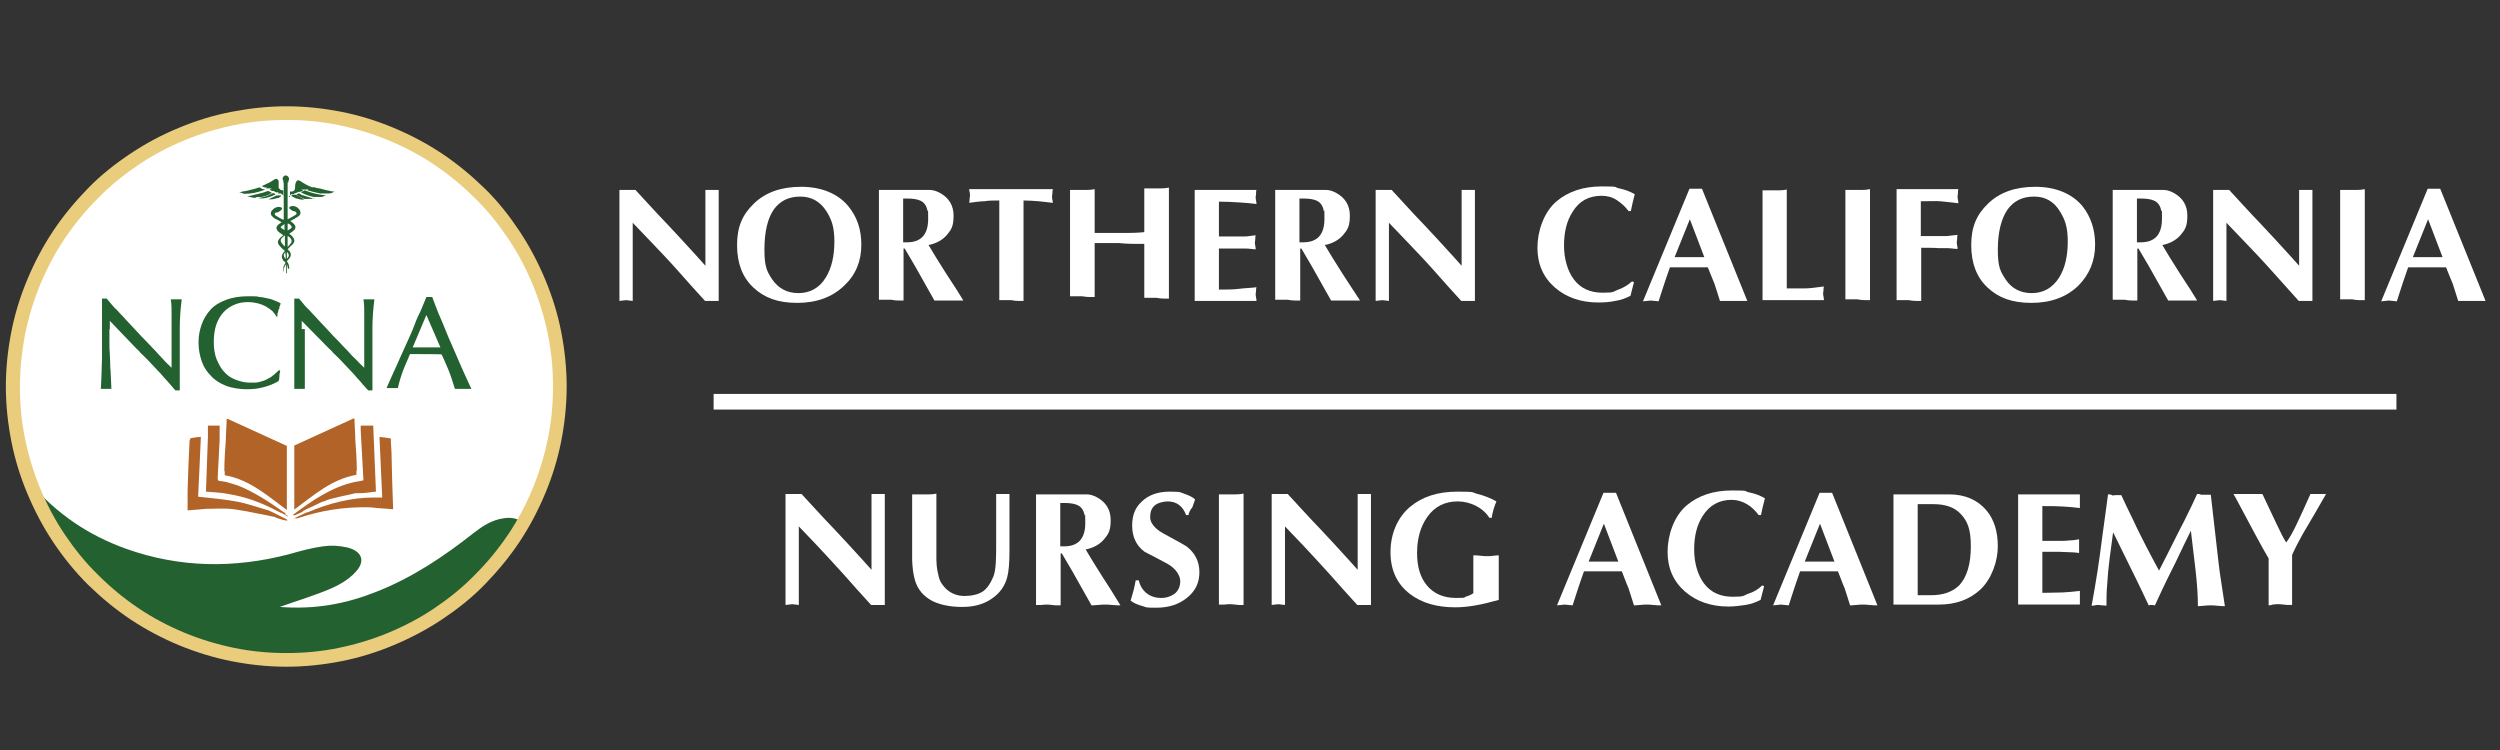 <?xml version="1.0" encoding="UTF-8"?>
<svg id="Layer_1" data-name="Layer 1" xmlns="http://www.w3.org/2000/svg" version="1.1" viewBox="0 0 639.7 192">
  <rect x="0" y="0" width="639.7" height="192" fill="#333333" stroke="none"/>
  <defs>
    <style>
      .cls-1 {
        stroke: #fff;
        stroke-miterlimit: 10;
        stroke-width: 4px;
      }

      .cls-1, .cls-2 {
        fill: #fff;
      }

      .cls-3 {
        fill: #246130;
      }

      .cls-3, .cls-4, .cls-5, .cls-2 {
        stroke-width: 0px;
      }

      .cls-4 {
        fill: #eacc7d;
      }

      .cls-5 {
        fill: #b26428;
      }
    </style>
  </defs>
  <g>
    <circle class="cls-2" cx="72.7" cy="99.5" r="69.9"/>
    <path class="cls-3" d="M7.9,123.8c6.7,7.7,14.6,13.1,24.3,16.6,13.7,4.9,27.7,5.1,41.8,1.4,2.8-.8,5.7-1.6,8.6-2,2.1-.3,4.2-.2,6.3.3,3.6.9,4.6,3.3,2.4,5.9-2.5,3-6.3,4.6-10.2,6-2.9,1.1-5.9,2-9.5,3.3,9.1.7,16.9-.8,24.5-3.8,9.5-3.7,17.6-9.2,25.2-15.2,2.2-1.7,4.6-3.3,7.7-3.7,1.9-.3,3.6.1,5,1.2-8.4,19.1-33.4,36.5-64.8,35-34.1-1.7-56.5-23.8-61.3-45"/>
    <path class="cls-4" d="M145,98.9c0,4.7-.5,9.4-1.4,14s-2.3,9.1-4.1,13.4-4,8.5-6.6,12.4-5.6,7.5-8.9,10.9-7,6.3-10.9,8.9-8.1,4.8-12.4,6.6-8.8,3.2-13.4,4.1-9.3,1.4-14,1.4-9.4-.5-14-1.4-9.1-2.3-13.5-4.1c-4.3-1.8-8.5-4-12.4-6.6s-7.5-5.6-10.9-8.9c-3.3-3.3-6.3-7-8.9-10.9s-4.8-8.1-6.6-12.4c-1.8-4.3-3.2-8.8-4.1-13.4s-1.4-9.3-1.4-14,.5-9.4,1.4-14c.9-4.6,2.3-9.1,4.1-13.4s4-8.5,6.6-12.4,5.6-7.5,8.9-10.9,7-6.3,10.9-8.9c3.9-2.6,8-4.8,12.4-6.6,4.3-1.8,8.8-3.2,13.5-4.1,4.7-.9,9.3-1.4,14-1.4s9.4.5,14,1.4,9.1,2.3,13.4,4.1c4.3,1.8,8.5,4,12.4,6.6s7.5,5.6,10.9,8.9,6.3,7,8.9,10.9,4.8,8.1,6.6,12.4,3.2,8.8,4.1,13.4c.9,4.6,1.4,9.3,1.4,14ZM141.5,98.9c0-4.5-.4-8.9-1.3-13.3-.9-4.4-2.2-8.7-3.9-12.8-1.7-4.1-3.8-8.1-6.3-11.8s-5.3-7.2-8.5-10.3c-3.2-3.2-6.6-6-10.3-8.5s-7.7-4.6-11.8-6.3c-4.1-1.7-8.4-3-12.8-3.9s-8.8-1.3-13.3-1.3-8.9.4-13.3,1.3c-4.4.9-8.7,2.2-12.8,3.9s-8.1,3.8-11.8,6.3-7.2,5.3-10.3,8.5c-3.2,3.2-6,6.6-8.5,10.3-2.5,3.7-4.6,7.7-6.3,11.8s-3,8.4-3.9,12.8c-.8,4.4-1.3,8.8-1.3,13.3s.4,8.9,1.3,13.3,2.2,8.7,3.9,12.8c1.7,4.1,3.8,8.1,6.3,11.8,2.5,3.7,5.3,7.2,8.5,10.3,3.2,3.2,6.6,6,10.3,8.5,3.7,2.5,7.7,4.6,11.8,6.3s8.4,3,12.8,3.9,8.8,1.3,13.3,1.3,8.9-.4,13.3-1.3c4.4-.9,8.7-2.2,12.8-3.9,4.1-1.7,8.1-3.8,11.8-6.3s7.2-5.3,10.3-8.5c3.2-3.2,6-6.6,8.5-10.3,2.5-3.7,4.6-7.7,6.3-11.8,1.7-4.1,3-8.4,3.9-12.8.9-4.4,1.3-8.8,1.3-13.3Z"/>
    <path class="cls-5" d="M69.8,131.1h0c-.4-.2-.7-.3-1.1-.5,0-.1-.2-.1-.4-.1-.2-.1-.4-.1-.6-.2-2.5-.7-4.9-1.6-7.4-2-3.1-.6-6.2-.8-9.6-1.2.2-4.9.5-10.1.7-15.3-.9,0-1.7.2-2.5.3-.2,0-.4.5-.4.8-.2,4.2-.4,8.5-.5,12.8,0,1.4,0,2.8,0,4.1s0,.5,0,.8c1.5-.1,3.3-.3,4.8-.4,2.3,0,4.7-.2,7,.1,3.5.5,7,1.3,10.6,2,0,0,.2.1.3.2h0c.6.2,1.2.4,1.9.6h.2c.2.1.4.1.7.1v-.2c-1-.6-2.2-1.1-3.3-1.7l-.4-.2Z"/>
    <path class="cls-5" d="M100,112.2h0c-1-.2-1.9-.3-2.9-.4.2,5.2.5,10.3.7,15.5-.8,0-1.5,0-2.1,0-5.9,0-11.6,1.5-17,3.8h-.2c-1.1.5-2.1,1-3.2,1.5.4,0,.8.1,1.2-.1,5.7-1.9,11.6-2.8,17.6-2.7.8,0,1.6.1,2.4.2l4.1.3c-.2-4.6-.3-9.1-.4-13.6,0-1.5-.2-3-.2-4.6"/>
    <path class="cls-5" d="M77.5,130.8l1.1-.6c.9-.4,1.8-.8,2.6-1.2.3-.2.7-.3,1-.5,1-.3,2-.8,3.1-1,1.8-.5,3.7-.8,5.6-1.3h0c0,0,.3,0,.4,0h.4c1.4,0,2.9-.2,4.5-.4-.2-5.7-.5-11.3-.7-16.9h-3.2c0,0,0,.9,0,1.2.2,4.3.5,8.6.7,12.8-.8.2-1.4.3-2.1.4-6.1,1.3-11,4.8-15.9,8.4,0,.1.2.1.2.2.7-.2,1.5-.6,2.3-1h0Z"/>
    <path class="cls-5" d="M72.8,131.2c-3.8-2.7-7.7-5.3-12-7-1-.3-2-.6-3-.9l-1.3-.2c-.7,0-.8-.2-.8-.8.2-3.2.3-6.5.5-9.7v-3.7h-3c0,.7,0,1.3,0,2s0,.7,0,1c-.2,4.7-.3,9.3-.5,13.9,2,.2,3.9.2,5.7.6,4.4.7,8.5,2.2,12.4,4.3,0,0,.2.1.2.1h0c.7.3,1.3.6,1.9.9.2.2.5.3.7.5,0-.1,0-.1,0-.2-.2-.1-.4-.3-.6-.4,0-.2,0-.3,0-.4"/>
    <path class="cls-5" d="M91.3,120.4c0-2.7-.2-5.4-.4-8.1v-.7l-.2-4.1v-.4c-.2,0-.3,0-.3,0l-15.1,6.9h0v16.4c5-3.7,9.6-7.8,15.9-8.9v-.5c0,0,0-.3,0-.5"/>
    <path class="cls-5" d="M57.4,120.5c0-2.7.2-5.4.4-8.1v-.7l.2-4.1v-.4c.2,0,.3,0,.3,0l15.1,6.9h0v16.4c-5-3.7-9.6-7.8-15.9-8.9v-.5c0-.1,0-.3,0-.5"/>
    <path class="cls-3" d="M74,68.7c0,0,0-.2,0-.3,0-.6-.3-1.1-.6-1.6.4-.4.9-.8,1-1.5s-.4-1.1-.8-1.5c.4-.5.9-.9,1.3-1.3.6-.7.5-1.2,0-1.9-.3-.3-.6-.6-.9-.8.3-.2.7-.4,1-.7.8-.6.8-1.3,0-2-.2-.2-.5-.4-.8-.6,0,0,0,0,.2,0,.7-.4,1.3-.7,1.9-1.1.6-.4.7-.9.5-1.4,0-.2-.3-.4-.4-.6-.5-.6-1.5-.9-2.2-.5-.2,0-.3.4,0,.6s.5.3.7.5c.2,0,.4,0,.7.2,0,0,.2,0,.2.2.2.3,0,.5-.2.6-.7.4-1.3.8-2,1.1v-2.5h0v-1c0-1.2,0-2.4,0-3.6v-2.1c0-.2,0-.3.2-.2,0,0,0-.2,0-.4.4-.6,0-1.3-.6-1.4-.2,0-.4,0-.6.2-.4.5-.4.8,0,1.3,0,0-.5.2,0,.3,0,0,0,0,0,.2,0,1.2,0,2.5,0,3.7v1.5c0,.5,0,1,0,1.6v1.5c0,.3,0,.7,0,1h-.2c-.6-.3-1.2-.6-1.8-1,0,0-.2-.2-.3-.3,0-.2,0-.5.3-.5.6,0,.9-.3,1.4-.7.2-.2.2-.5,0-.6-.7-.4-1.7,0-2.2.5,0,0,0,.2-.2.2-.4.5-.4,1.1,0,1.5.2.2.4.4.7.6.6.3,1.2.6,1.8,1-.2,0-.3.2-.5.3s-.3.2-.5.4c-.4.4-.5.8-.2,1.2,0,.2.3.5.6.7.3.2.6.4,1,.7,0,0-.2.2-.3.2-.3.3-.6.5-.8.8-.4.5-.4,1,0,1.5.2.3.5.6.8.9.2.2.5.4.7.6-.2.2-.3.4-.5.6-.4.6-.4,1.1,0,1.7,0,.2.3.4.5.5.2.2.2.3,0,.5-.2.3-.3.6-.4.9,0,.5,0,1,.2,1.2-.2-.9,0-1.3.5-2v2.3h.2c0-.7,0-1.5,0-2.3.1.2.2.6.3,1.2M73.6,57.2h0c.4,0,.7.3.9.6.2.2.2.4,0,.6-.3.2-.6.4-.9.6v-1.8ZM73.5,60.3c.5.3.9.6,1.1,1.1,0,.2,0,.4,0,.6-.3.4-.6.8-1,1.2h0v-2.9ZM73.4,64.5c.6.3.7,1.2,0,1.7v-1.7ZM72,58.4c-.2-.2-.2-.4,0-.5.3-.2.6-.4.8-.6,0,0,0,0,0,0v1.6c-.3-.2-.6-.4-.9-.6M71.9,61.9c-.2-.4,0-.7.2-1,.2-.2.5-.4.8-.7v2.9c-.3-.3-.7-.7-1-1.2M73.1,65.1v1.2c-.2-.3-.5-.6-.5-1,0-.3.2-.6.4-.8h0v.6Z"/>
    <path class="cls-3" d="M73.9,50.3c.2-.2.4-.4.6-.6.2,0,.5,0,.8,0,0,0-.2-.2,0-.2.4,0,.7-.3,1.1-.4,0,0-.2,0-.3,0,.6,0,1.1,0,1.5-.4-.2,0-.4-.2-.6-.2h0c1,0,1.9.1,2.8-.4,0,0,0-.2,0-.2-1.1-.4-2.1-1-3-1.6-.5-.3-.9-.2-1.1.4-.2.5-.2,1-.2,1.4s-.2.8-.7.9c-.2,0-.4,0-.6,0v1.4h-.1Z"/>
    <path class="cls-3" d="M68.1,48.2h1.5l-.6.3c.4.4.9.4,1.4.4,0,0-.2,0-.3,0,.3.3.7.4,1.2.3q0,0-.2.3c.3,0,.6,0,.8,0,.2.2.4.3.6.5h0v-1.3c-.3,0-.6,0-.8-.2h0c0,0-.3-.3-.4-.4h0c0-.5,0-.9,0-1.4s0-.2,0-.3c-.2-.7-.7-.8-1.2-.4-.3.2-.6.3-.8.5h0c-.3.2-.6.3-1,.5h0c-.4.2-.8.4-1.3.6.3.3.8.4,1.3.4"/>
    <path class="cls-3" d="M78.7,48.7c1.1.3,2.1.6,3.2.8.7,0,1.5,0,2.3,0,.5,0,.9-.2,1.4-.5-.2,0-.3,0-.5,0-1.1-.2-2.3-.5-3.4-.8-.4,0-.9-.2-1.4-.3h-.3c-.5.2-1,.4-1.4.7,0,0,0,0,.1,0"/>
    <path class="cls-3" d="M66.9,48.2c-.5-.4-.9-.2-1.3,0h0c-.9.2-1.8.5-2.8.7h0c-.5,0-1,.2-1.5.3,0,0,0,0-.2,0h0c.5,0,1,.3,1.4.4h0c1.9,0,3.6-.4,5.4-1.1-.4-.1-.8-.1-1.1-.3"/>
    <path class="cls-3" d="M83.3,50c-1.8-.2-3.6-.6-5.3-1.3h0c-.3.2-.7.3-1,.5,1,.6,2,.9,3.2,1.2h2.1c.3-.1.7-.2,1.1-.4h0"/>
    <path class="cls-3" d="M65.6,50.4c.3,0,.6,0,.8,0,.2,0,.4,0,.6,0,.9-.2,1.8-.5,2.6-1.1-.3,0-.6-.3-.8-.4,0,0-.3,0-.4,0-.5.2-1,.4-1.5.5-1.2.3-2.4.6-3.7.9.6,0,1.1.2,1.6.3h.8Z"/>
    <path class="cls-3" d="M80.7,50.8c-.4,0-.8,0-1.2-.2h0c-.6-.2-1.3-.4-1.9-.6-.3,0-.7-.3-1-.5h-.2l-.6.3c.2,0,.4.3.6.4.5.2,1,.5,1.5.7,1,0,2,0,2.9-.1"/>
    <path class="cls-3" d="M70.6,49.7c-.2,0-.3-.2-.4-.2-.2-.2-.4,0-.6,0-1.2.7-2.5,1.1-3.8,1.2h0c0,0,.2,0,.3,0,1,.2,1.9,0,2.8-.3.7-.2,1.3-.5,1.8-.8"/>
    <path class="cls-3" d="M71.4,50.5h0c.2,0,.3-.2.5-.3q0,0,0-.2c0,0-1,0-1.1,0-.7.3-1.4.7-2.1,1h0c.3,0,.5,0,.8,0,.5,0,.9-.2,1.4-.3q0,0,.2,0h0c0,0,.2-.1.4-.1h0c0,0,0,0,0,0"/>
    <path class="cls-3" d="M74.6,50s0,0,0,.2l1.2.6h.2c.6.2,1.3.4,1.9.2-.7-.3-1.3-.7-2-1.1-.5-.2-.8,0-1.2,0"/>
    <g>
      <path class="cls-3" d="M28,84.2v3.6c0,1,0,1.9.1,2.8,0,.8.1,1.6.1,2.3s0,1.4.1,2.1c0,.7.1,1.4.1,2.1s.1,1.5.1,2.4c-.2,0-.4,0-.6,0s-.5,0-.8,0-.6,0-.7,0c-.2,0-.4,0-.6,0,0-.4.1-1.1.1-1.9s.1-1.8.1-2.8.1-2.1.1-3.2v-15.2c.1,0,.2,0,.3,0h.5c.1,0,.2,0,.4,0l1.1,1.3c.2.3.4.5.7.8.2.3.5.5.8.8s.6.7,1,1.1.8.8,1.3,1.4c1.1,1.2,2.1,2.2,2.9,3.1.8.9,1.5,1.6,2.2,2.3.6.7,1.2,1.2,1.7,1.8.5.5,1,1,1.5,1.6s1,1,1.5,1.6,1.2,1.2,1.9,1.9v-10.7c0-1.2,0-2.3,0-3.4,0-1.1,0-2.2-.2-3.4.2,0,.4,0,.6,0s.5,0,.7,0,.5,0,.8,0c.2,0,.5,0,.7,0-.3,2.4-.5,4.8-.5,7.2s0,4.8,0,7.2v6.9c0,.7,0,1.4,0,2,0,0-.2,0-.3,0s-.2,0-.3,0h-.2c0,0-.2,0-.3,0-.2-.2-.5-.5-.8-.9s-.8-.9-1.3-1.5c-.5-.5-1-1.1-1.6-1.8-.6-.6-1.1-1.2-1.7-1.8s-1.1-1.2-1.6-1.7-1-1-1.3-1.3-.6-.5-.8-.8-.6-.6-.8-.8l-6.9-7.2v2.1Z"/>
      <path class="cls-3" d="M71.7,94.8c0,.4-.2.8-.2,1.2s0,.9-.2,1.5c-1.2.7-2.6,1.3-4,1.6-1.4.4-2.8.5-4.3.5s-3.7-.3-5.2-.9-2.8-1.4-3.8-2.5c-1.1-1.1-1.9-2.3-2.4-3.8s-.8-3-.8-4.8.3-3.1.8-4.6c.5-1.4,1.3-2.7,2.3-3.8,1-1.1,2.4-1.9,4-2.5s3.5-.9,5.7-.9,1.9,0,2.8.2c.8,0,1.6.3,2.3.4s1.3.4,1.8.6,1,.4,1.3.6c0,.3-.2.6-.3.9,0,.3,0,.5-.2.7s0,.5-.2.8-.1.6-.1,1h-.3c-.2-.5-.6-.9-1-1.4-.5-.4-1-.8-1.7-1.2-.6-.3-1.3-.6-2.1-.8-.8-.2-1.6-.3-2.4-.3-1.3,0-2.5.2-3.6.7s-2,1.1-2.8,2-1.4,2-1.8,3.2-.6,2.7-.6,4.3.2,3.2.8,4.6,1.2,2.4,2,3.2c.8.9,1.8,1.5,2.9,1.9s2.2.7,3.4.7.9,0,1.5,0,1.2-.2,1.9-.4c.7-.2,1.4-.6,2.1-1,.7-.5,1.4-1.1,2.1-1.8l.3.2Z"/>
      <path class="cls-3" d="M78,84.2c0,1.4,0,2.6,0,3.6s0,1.9,0,2.8,0,1.6,0,2.3,0,1.4,0,2.1,0,1.4,0,2.1,0,1.5,0,2.4c-.2,0-.4,0-.6,0s-.5,0-.8,0-.6,0-.7,0c-.2,0-.4,0-.6,0,0-.4,0-1.1,0-1.9s0-1.8,0-2.8,0-2.1,0-3.2,0-2.1,0-2.9v-12.3c0,0,.2,0,.3,0h.5c0,0,.2,0,.4,0l1.1,1.3c.2.3.4.5.7.8.2.3.5.5.8.8s.6.7,1,1.1.8.8,1.3,1.4c1.1,1.2,2.1,2.2,2.9,3.1s1.5,1.6,2.2,2.3c.6.7,1.2,1.2,1.7,1.8.5.5,1,1,1.5,1.6s1,1,1.6,1.6c.5.6,1.2,1.2,1.9,1.9v-6.6c0-1.5,0-2.8,0-4.1,0-1.2,0-2.3,0-3.4,0-1.1,0-2.2-.2-3.4.2,0,.4,0,.6,0s.4,0,.7,0,.5,0,.8,0c.2,0,.5,0,.7,0-.3,2.4-.5,4.8-.5,7.2s0,4.8,0,7.2v6.9c0,.7,0,1.4,0,2,0,0-.2,0-.3,0h-.5c0,0-.2,0-.3,0-.2-.2-.4-.5-.8-.9s-.8-.9-1.3-1.5c-.5-.5-1-1.1-1.6-1.8-.6-.6-1.1-1.2-1.7-1.8s-1.1-1.2-1.6-1.7l-1.3-1.3c-.3-.3-.6-.5-.8-.8s-.6-.6-.8-.8l-7.1-7.2v2.1Z"/>
      <path class="cls-3" d="M104.9,90.6c-.3.8-.8,1.9-1.4,3.3-.6,1.5-1.2,3.2-1.7,5.4-.2,0-.4,0-.6,0s-.5,0-.8,0-.6,0-.8,0c-.2,0-.4,0-.7,0,.5-1.1,1-2.2,1.6-3.6.6-1.3,1.2-2.6,1.8-4,.6-1.4,1.3-2.8,1.9-4.2.6-1.4,1.3-2.8,1.8-4.2s1.1-2.7,1.7-3.9c.5-1.2,1-2.4,1.4-3.4,0,0,.3,0,.4,0h.8c0,0,.2,0,.3,0,.4,1.2,1,2.6,1.6,4.2.7,1.6,1.4,3.2,2.1,5s1.5,3.4,2.2,5.1,1.4,3.2,2,4.6c.6,1.3,1.1,2.4,1.5,3.3.4.8.6,1.3.6,1.3-.3,0-.6,0-.9,0s-.7,0-1.1,0-.8,0-1.2,0c-.3,0-.7,0-1,0-.6-2-1.2-3.8-1.8-5.2s-1.1-2.6-1.6-3.6c.3-.1-8.1-.1-8.1-.1ZM109.1,80.6l-3.5,8.3h7.1l-3.6-8.3Z"/>
    </g>
  </g>
  <g>
    <path class="cls-2" d="M158.5,77v-28.4h4.1c1.8,2,3.8,4.1,5.9,6.4,1.2,1.2,3.2,3.4,6.1,6.5,2.9,3.1,4.8,5.3,5.9,6.5v-19.4h1.7c0,0,1.7,0,1.7,0v28.4h-3.5c-2.4-2.6-4.7-5.2-7-7.8-2.4-2.7-4.8-5.2-7-7.5l-4.5-4.7v20l-1.7-.2-1.7.2Z"/>
    <path class="cls-2" d="M220.4,62.6c0,4.2-1.4,7.7-4.4,10.5-3,2.9-7,4.4-12,4.4s-8.4-1.3-11.2-3.9-4.2-6.2-4.2-10.9,1.4-7.8,4.3-10.6c3-2.9,7-4.3,12.1-4.3s9.4,1.7,12.1,5c2.2,2.7,3.3,5.9,3.3,9.8ZM204.8,50.3c-3,0-5.2,1.1-6.8,3.3-1.6,2.3-2.4,5.8-2.4,10.3s.7,5.6,2,7.6c1.6,2.3,3.8,3.5,6.7,3.5s5.4-1.3,7-4c1.5-2.4,2.2-5.5,2.2-9.2s-.7-5.6-2-7.7c-1.6-2.5-3.8-3.8-6.7-3.8Z"/>
    <path class="cls-2" d="M224.9,77v-28.4h8.8c1.9,0,3.3,0,4.2,0s1.7.3,2.5.7c2.4,1.3,3.6,3.2,3.6,5.9s-.6,3.6-1.7,4.9-2.7,2.2-4.7,2.6c1.1,1.9,2.6,4.3,4.5,7.3,1.3,2,2.2,3.4,2.8,4.3l1.6,2.6c-.5,0-1.2,0-2.1,0-.9,0-1.4,0-1.6,0-.5,0-1.2,0-2.1,0s-1.4,0-1.6,0l-4.9-8.7-2.7-4.6h-.3v13.3h-1.2c-1.2,0-1.8-.2-1.9-.2-.5,0-1.1,0-1.8,0-.8,0-1.3,0-1.4,0ZM231.1,50.9v11.1h1c3.6,0,5.4-2,5.4-6s-.1-1.3-.2-2.1c-.2-1.3-.9-2.2-1.9-2.6-.7-.3-1.8-.5-3.2-.5h-1.1Z"/>
    <path class="cls-2" d="M261.9,51.5v25.5h-1.2c-1.2,0-1.8-.2-1.9-.2-.5,0-1.1,0-1.8,0-.8,0-1.2,0-1.3,0v-25.5c-1.5,0-2.7,0-3.8.2-1.1,0-2.4.2-3.9.4.1-.4.1-.7.1-1s.1-.5.1-.8,0-.7-.1-1-.1-.5-.1-.7h21.4c-.1.4-.1.7-.1,1s-.1.5-.1.7c0,.4,0,.8.1,1.1s.1.5.1.7c-2-.2-3.2-.4-3.6-.4-1.4-.1-2.6-.2-3.9-.2Z"/>
    <path class="cls-2" d="M273.8,77v-28.4c.5,0,1.1,0,1.8,0,.8,0,1.2,0,1.3,0h1.2c1.2,0,1.8-.2,2-.2v11.2c1,0,2.2,0,3.7,0s2.4,0,2.6,0h2.4c2.4,0,3.8-.2,4-.2v-11.2c.5,0,1.1,0,1.8,0,.8,0,1.2,0,1.3,0h1.2c1.2,0,1.8-.2,2-.2v28.4h-1.2c-1.2,0-1.8-.2-2-.2-.5,0-1.1,0-1.8,0-.8,0-1.2,0-1.3,0v-13.8h-2.4c-2.4,0-3.7-.2-4-.2-1,0-2.2,0-3.7,0s-2.4,0-2.6,0v13.8h-1.2c-1.2,0-1.8-.2-2-.2-.5,0-1.1,0-1.8,0-.8,0-1.2,0-1.3,0Z"/>
    <path class="cls-2" d="M305.7,48.6h15.8c-.1.3-.1.6-.1,1s-.1.6-.1.8,0,.5.1.9.1.7.1.9c-1.4-.2-2.9-.3-4.4-.4s-3.2-.2-5.2-.2v8.9h4.3c1.1,0,1.9,0,2.5,0,.6,0,1.5-.2,2.6-.3-.1.3-.1.6-.1,1s-.1.6-.1.8,0,.5.1.9.1.7.1.9c-.7,0-1.5-.2-2.5-.2s-1.9,0-2.6,0h-4.3v10.5c2,0,3.7,0,5.2-.2s3-.2,4.4-.4c-.1.3-.1.6-.1.9s-.1.6-.1.8,0,.5.1.9.1.7.1.9h-15.8v-28.2h0Z"/>
    <path class="cls-2" d="M326.3,77v-28.4h8.8c1.9,0,3.3,0,4.2,0,.9,0,1.7.3,2.5.7,2.4,1.3,3.6,3.2,3.6,5.9s-.6,3.6-1.7,4.9-2.7,2.2-4.7,2.6c1.1,1.9,2.6,4.3,4.5,7.3,1.3,2,2.2,3.4,2.8,4.3l1.7,2.6c-.5,0-1.2,0-2.1,0s-1.4,0-1.6,0c-.5,0-1.2,0-2.1,0s-1.4,0-1.6,0l-4.9-8.7-2.7-4.6h-.3v13.3h-1.2c-1.2,0-1.8-.2-2-.2-.5,0-1.1,0-1.8,0-.8,0-1.3,0-1.4,0ZM332.5,50.9v11.1h1c3.6,0,5.4-2,5.4-6s-.1-1.3-.2-2.1c-.2-1.3-.9-2.2-1.9-2.6-.7-.3-1.8-.5-3.2-.5h-1.1Z"/>
    <path class="cls-2" d="M352,77v-28.4h4.1c1.8,2,3.8,4.1,5.9,6.4,1.2,1.2,3.2,3.4,6.1,6.5s4.8,5.3,5.9,6.5v-19.4h1.7c0,0,1.7,0,1.7,0v28.4h-3.5c-2.4-2.6-4.7-5.2-7-7.8-2.4-2.7-4.8-5.2-7-7.5l-4.5-4.7v20l-1.7-.2-1.7.2Z"/>
    <path class="cls-2" d="M417.6,72l.5.2-.9,3.5c-1.2.6-2.5,1.1-3.9,1.3-1.4.3-2.9.4-4.3.4-4.5,0-8.2-1.3-11.1-3.8-3-2.6-4.5-6-4.5-10.2s1.6-9.1,4.9-11.9c3-2.5,6.8-3.8,11.6-3.8s2.9.2,4.4.5,2.8.8,4,1.5c-.1.5-.3,1.2-.5,2s-.3,1.5-.5,2.3h-.6c-.8-1.1-1.8-2-3-2.8s-2.5-1.1-3.9-1.1c-3.2,0-5.7,1.3-7.4,4.1-1.5,2.3-2.2,5.2-2.2,8.6s.9,6.6,2.6,8.8c1.7,2.2,4.1,3.3,7.3,3.3s2.6-.3,4-.8,2.5-1.2,3.5-2.1Z"/>
    <path class="cls-2" d="M437,68.4h-9.7c-.9,2.5-1.5,4.4-1.9,5.6s-.7,2.2-1,3.1l-2-.2-2,.2,11.9-28.8h1.6c0,0,1.6,0,1.6,0l11.6,28.7c-.5,0-1.2,0-2,0-.9,0-1.4,0-1.5,0-.5,0-1.2,0-2,0-.9,0-1.4,0-1.5,0-.6-2-1.1-3.4-1.4-4.4-.7-1.6-1.2-3-1.7-4.2ZM428.5,65.8h7.6l-3.7-9.7-3.9,9.7Z"/>
    <path class="cls-2" d="M457.2,48.6v25.2c1.8,0,3.3,0,4.5,0s2.9-.2,5-.5c-.1.3-.1.6-.1.9s-.1.6-.1.8,0,.5.1.9.1.7.1.9h-15.7v-28.1c.5,0,1.1,0,1.8,0,.8,0,1.2,0,1.3,0h1.2c1.1,0,1.8-.2,1.9-.2Z"/>
    <path class="cls-2" d="M472.2,77v-28.4c.5,0,1.1,0,1.8,0,.8,0,1.2,0,1.3,0h1.2c1.2,0,1.8-.2,2-.2v28.4h-1.2c-1.2,0-1.8-.2-2-.2-.5,0-1.1,0-1.8,0-.8,0-1.2,0-1.3,0Z"/>
    <path class="cls-2" d="M491.6,63.3v13.7h-1.2c-1.2,0-1.8-.2-2-.2-.5,0-1.1,0-1.8,0-.8,0-1.2,0-1.3,0v-28.4h15.8c-.1.3-.1.6-.1,1s-.1.6-.1.8,0,.5.1.9.1.7.1.9c-1.9-.2-3.4-.4-4.6-.5s-2.9,0-5,0v8.9h4.4c1,0,1.7,0,2.2,0,.5,0,1.4-.2,2.8-.3-.1.3-.1.6-.1,1s-.1.6-.1.8,0,.5.1.9.1.7.1.9c-.9,0-1.7-.2-2.6-.2s-1.7,0-2.5,0c.2-.1-4.2-.1-4.2-.1Z"/>
    <path class="cls-2" d="M536.1,62.6c0,4.2-1.5,7.7-4.3,10.5-3,2.9-7,4.4-12,4.4s-8.4-1.3-11.2-3.9-4.2-6.2-4.2-10.9,1.4-7.8,4.3-10.6c3-2.9,7-4.3,12.1-4.3s9.4,1.7,12.1,5c2.1,2.7,3.2,5.9,3.2,9.8ZM520.5,50.3c-3,0-5.2,1.1-6.8,3.3-1.6,2.3-2.5,5.8-2.5,10.3s.7,5.6,2,7.6c1.5,2.3,3.8,3.5,6.7,3.5s5.3-1.3,7-4c1.5-2.4,2.2-5.5,2.2-9.2s-.7-5.6-2-7.7c-1.5-2.5-3.7-3.8-6.6-3.8Z"/>
    <path class="cls-2" d="M540.6,77v-28.4h8.8c1.9,0,3.3,0,4.2,0s1.7.3,2.5.7c2.4,1.3,3.6,3.2,3.6,5.9s-.6,3.6-1.7,4.9-2.7,2.2-4.7,2.6c1.1,1.9,2.6,4.3,4.5,7.3,1.3,2,2.2,3.4,2.8,4.3l1.6,2.6c-.5,0-1.2,0-2.1,0-.9,0-1.4,0-1.6,0-.5,0-1.2,0-2.1,0s-1.4,0-1.6,0l-4.9-8.7-2.7-4.6h-.3v13.3h-1.2c-1.2,0-1.8-.2-2-.2-.5,0-1.1,0-1.8,0-.8,0-1.2,0-1.3,0ZM546.8,50.9v11.1h1c3.6,0,5.4-2,5.4-6s0-1.3-.2-2.1c-.2-1.3-.9-2.2-1.9-2.6-.7-.3-1.8-.5-3.2-.5h-1.1Z"/>
    <path class="cls-2" d="M566.3,77v-28.4h4.1c1.8,2,3.8,4.1,5.9,6.4,1.2,1.2,3.2,3.4,6.1,6.5,2.9,3.1,4.8,5.3,5.9,6.5v-19.4h1.7c0,0,1.7,0,1.7,0v28.4h-3.5c-2.3-2.6-4.7-5.2-7-7.8-2.4-2.7-4.8-5.2-7-7.5l-4.5-4.7v20l-1.7-.2-1.7.2Z"/>
    <path class="cls-2" d="M598.8,77v-28.4c.5,0,1.1,0,1.8,0,.8,0,1.2,0,1.3,0h1.2c1.2,0,1.8-.2,2-.2v28.4h-1.2c-1.2,0-1.8-.2-2-.2-.5,0-1.1,0-1.8,0-.7,0-1.1,0-1.3,0Z"/>
    <path class="cls-2" d="M625.9,68.4h-9.7c-.9,2.5-1.5,4.4-1.9,5.6s-.7,2.2-1,3.1l-2-.2-2,.2,11.9-28.8h1.6c0,0,1.6,0,1.6,0l11.6,28.7c-.5,0-1.2,0-2,0-.9,0-1.4,0-1.5,0-.5,0-1.2,0-2,0-.9,0-1.4,0-1.5,0-.6-2-1.1-3.4-1.4-4.4-.7-1.6-1.2-3-1.7-4.2ZM617.4,65.8h7.6l-3.7-9.7-3.9,9.7Z"/>
  </g>
  <g>
    <path class="cls-2" d="M201,154.8v-28.4h4.1c1.8,2,3.8,4.1,5.9,6.4,1.2,1.2,3.2,3.4,6.1,6.5,2.9,3.1,4.8,5.3,5.9,6.5v-19.4h1.7c0,0,1.7,0,1.7,0v28.4h-3.5c-2.4-2.6-4.7-5.2-7-7.8-2.4-2.7-4.8-5.2-7-7.6l-4.5-4.7v20.1l-1.7-.2-1.7.2Z"/>
    <path class="cls-2" d="M233.4,143.4v-16.9c.5,0,1.1,0,1.8,0,.8,0,1.2,0,1.3,0h1.2c1.2,0,1.8-.2,1.9-.2v16.8c0,1,.1,2.1.3,3.1s.4,1.9.7,2.5.8,1.3,1.5,2c1.3,1.2,2.9,1.8,4.7,1.8s3.5-.4,4.6-1.1,2-2,2.8-3.9c.3-.8.5-1.9.6-3.4s.1-3.2.1-5.2v-12.5h1.7c0,0,1.7,0,1.7,0v14.7c0,3-.2,5.3-.6,6.7-.6,2.2-1.9,4-3.8,5.3-1.1.8-2.2,1.3-3.6,1.7s-2.8.5-4.2.5c-2.9,0-5.3-.5-7.3-1.4-2.4-1.2-4-3-4.7-5.5-.2-.8-.4-1.6-.5-2.5-.1-1-.2-1.9-.2-2.7Z"/>
    <path class="cls-2" d="M265.1,154.9v-28.4h8.8c1.9,0,3.3,0,4.2,0,.9,0,1.7.3,2.5.7,2.4,1.3,3.6,3.2,3.6,5.9s-.6,3.6-1.7,4.9-2.7,2.2-4.7,2.6c1.1,1.9,2.6,4.3,4.5,7.3,1.3,2,2.2,3.4,2.8,4.4l1.6,2.6c-.5,0-1.2,0-2.1-.1s-1.5-.1-1.6-.1c-.5,0-1.2,0-2.1.1s-1.4.1-1.6.1l-4.9-8.7-2.7-4.6h-.3v13.3h-1.2c-1.2-.1-1.8-.2-2-.2-.5,0-1.1,0-1.8.1-.7,0-1.2,0-1.3,0ZM271.3,128.7v11.1h1c3.6,0,5.4-2,5.4-5.9s-.1-1.4-.2-2.1c-.2-1.3-.9-2.2-1.9-2.6-.7-.3-1.8-.5-3.2-.5h-1.1Z"/>
    <path class="cls-2" d="M304.1,131.8h-.6c-.4-1.1-1-2-1.8-2.6s-1.8-.9-2.9-.9-2.7.4-3.4,1.1c-.8.7-1.1,1.7-1.1,3s1.1,2.8,3.2,4c3.9,2.1,6,3.3,6.1,3.4,2.2,1.7,3.3,3.9,3.3,6.6s-1,4.8-3.1,6.5c-2,1.7-4.7,2.6-7.9,2.6s-2.4-.1-3.5-.4c-1.1-.3-2.2-.7-3.1-1.4.3-1.1.6-2.1.8-2.8.2-.7.3-1.5.5-2.4h.8c.3,1.4,1,2.5,2,3.3s2.3,1.2,3.7,1.2,2.5-.4,3.5-1.1c.9-.8,1.4-1.8,1.4-3.2s-1.1-3.2-3.2-4.4c-2-1.1-4-2.1-5.9-3.1-2.2-1.6-3.2-3.9-3.2-6.7s.8-4.6,2.4-6.1c1.7-1.7,4.1-2.6,7.2-2.6s2.7.2,3.9.6c1.2.4,2.1.9,2.6,1.4-.3.8-.5,1.5-.7,2-.7.8-.9,1.5-1,2Z"/>
    <path class="cls-2" d="M311.9,154.9v-28.4c.5,0,1.1,0,1.8,0,.8,0,1.2,0,1.3,0h1.2c1.2,0,1.8-.2,2-.2v28.5h-1.2c-1.2-.1-1.8-.2-2-.2-.5,0-1.1,0-1.8.1-.8,0-1.2,0-1.3,0Z"/>
    <path class="cls-2" d="M325.4,154.8v-28.4h4.1c1.8,2,3.8,4.1,5.9,6.4,1.2,1.2,3.2,3.4,6.1,6.5s4.8,5.3,5.9,6.5v-19.4h1.7c0,0,1.7,0,1.7,0v28.4h-3.5c-2.4-2.6-4.7-5.2-7-7.8-2.4-2.7-4.8-5.2-7-7.6l-4.5-4.7v20.1l-1.7-.2-1.7.2Z"/>
    <path class="cls-2" d="M383.5,142.1v11.4c-2.2.6-4.1,1.1-5.9,1.4-1.7.3-3.5.5-5.2.5-4.7,0-8.6-1.1-11.6-3.4-3.3-2.5-5-6.1-5-10.7s1.7-8.8,5-11.6c3.1-2.6,7.1-3.9,12.1-3.9s3.6.2,5.2.6,3.2,1,4.8,1.9c-.6,1.4-1,2.8-1.2,4.2h-.6c-.9-1.4-2.1-2.4-3.5-3.1s-3-1.1-4.6-1.1c-3.3,0-5.9,1.3-7.8,4-1.7,2.4-2.6,5.5-2.6,9.2s.9,6.4,2.6,8.4,4.2,3.1,7.3,3.1,1.9-.1,2.5-.3c.7-.2,1.4-.5,2-.9v-9.7c.5,0,1.1,0,1.8.1.8.1,1.2.1,1.3.1h1.2c1.5-.2,2.1-.2,2.2-.2Z"/>
    <path class="cls-2" d="M415,146.2h-9.7c-.9,2.5-1.5,4.4-1.9,5.6s-.7,2.2-1,3.1l-2-.2-2,.2,11.9-28.8h1.6c0,0,1.6,0,1.6,0l11.6,28.8c-.5,0-1.2,0-2-.1-.9-.1-1.4-.1-1.5-.1-.5,0-1.2,0-2,.1-.9.1-1.4.1-1.5.1-.6-2-1.1-3.4-1.4-4.4-.7-1.6-1.2-3.1-1.7-4.3ZM406.5,143.7h7.6l-3.7-9.7-3.9,9.7Z"/>
    <path class="cls-2" d="M450.9,149.8l.5.2-.9,3.5c-1.2.6-2.5,1.1-3.9,1.3s-2.9.4-4.3.4c-4.5,0-8.2-1.3-11.1-3.8-3-2.6-4.5-6-4.5-10.2s1.6-9.1,4.9-11.9c3-2.5,6.8-3.8,11.6-3.8s2.9.2,4.4.5,2.8.8,4,1.5c-.1.6-.3,1.2-.5,2s-.3,1.5-.5,2.3h-.6c-.8-1.1-1.8-2.1-3-2.8s-2.5-1.1-3.9-1.1c-3.2,0-5.7,1.4-7.4,4.1-1.5,2.3-2.2,5.2-2.2,8.6s.9,6.6,2.6,8.8,4.1,3.3,7.3,3.3,2.6-.3,4-.8c1.3-.4,2.5-1.1,3.5-2.1Z"/>
    <path class="cls-2" d="M470.3,146.2h-9.7c-.9,2.5-1.5,4.4-1.9,5.6s-.7,2.2-1,3.1l-2-.2-2,.2,11.9-28.8h1.6c0,0,1.6,0,1.6,0l11.6,28.8c-.5,0-1.2,0-2-.1-.9-.1-1.4-.1-1.5-.1-.5,0-1.2,0-2,.1-.9.1-1.4.1-1.5.1-.6-2-1.1-3.4-1.4-4.4-.7-1.6-1.2-3.1-1.7-4.3ZM461.8,143.7h7.6l-3.7-9.7-3.9,9.7Z"/>
    <path class="cls-2" d="M484.5,126.5h14.2c4.1,0,7.3,1.4,9.6,4.1,2,2.4,2.9,5.5,2.9,9.2s-1.5,8.2-4.4,11c-2.8,2.6-6.3,3.9-10.7,3.9h-11.6v-28.2ZM490.7,128.9v23.4h3.5c3.1,0,5.5-.9,7.2-2.6,1.9-2.1,2.9-5.4,2.9-9.9s-.9-6.5-2.6-8.3c-1.6-1.7-3.9-2.5-7-2.5h-4Z"/>
    <path class="cls-2" d="M516.4,126.5h15.8c0,.3,0,.6,0,.9s0,.6,0,.8,0,.5,0,.9,0,.7,0,.9c-1.4-.2-2.9-.3-4.4-.4s-3.2-.1-5.2-.1v8.9h4.3c1.1,0,1.9,0,2.5-.1.6,0,1.5-.1,2.6-.3,0,.3,0,.6,0,.9s0,.6,0,.8,0,.5,0,.9,0,.7,0,.9c-.7-.1-1.5-.2-2.5-.2s-1.9-.1-2.6-.1h-4.3v10.5c2,0,3.7-.1,5.2-.1,1.5-.1,3-.2,4.4-.4,0,.3,0,.6,0,.9s0,.6,0,.8,0,.5,0,.9,0,.7,0,.9h-15.8v-28.2h0Z"/>
    <path class="cls-2" d="M552.5,145.9c1.2-2.3,2.2-4.3,3.1-6.1,1.1-2.2,2.2-4.4,3.3-6.5,1.5-3,2.6-5.3,3.3-6.9.4,0,.7,0,1,.2.3,0,.5,0,.7,0s.5,0,.9,0,.7,0,.9,0c.4,3.5.8,7,1.2,10.5.6,5.5,1,8.6,1.1,9.4.4,2.6.8,5.4,1.3,8.6-.4,0-1,0-1.9-.1s-1.3-.1-1.6-.1c-.5,0-1.1,0-1.9.1-.8.1-1.3.1-1.5.1,0-2.6-.2-5.7-.6-9.2-.4-3.5-.8-6.9-1.2-10.1-1,2.1-2.1,4.2-3.1,6.4s-2.1,4.2-3.1,6.3c-.7,1.4-1.7,3.6-3,6.4-.4-.1-.8-.1-1-.1s-.3,0-.6.1c-.9-2-1.9-4-2.8-5.9-1.2-2.4-2.2-4.5-3.1-6.3-1.1-2.2-2.1-4.3-3.2-6.5-.4,3.1-.7,5.4-.9,6.8-.3,2.3-.5,4.4-.6,6.4-.2,2-.2,3.9-.2,5.6-.4-.1-.8-.1-1.1-.1s-.6-.1-.8-.1c-.4,0-.8,0-1,.1-.3,0-.6.1-.9.1.5-2.7,1-5.6,1.5-8.8.3-1.7.7-4.9,1.3-9.4s1.1-7.9,1.4-10.3c.4,0,.7,0,1,.2s.5,0,.7,0c.4,0,.7,0,1,0s.5,0,.7,0c.7,1.5,1.7,3.7,3.1,6.5,1,2.2,2.1,4.3,3.2,6.5s2.3,4.3,3.4,6.4Z"/>
    <path class="cls-2" d="M580.5,154.9v-12c-.9-1.5-2-3.5-3.4-6.1-3.4-6.3-5.2-9.8-5.6-10.4.5,0,1.2,0,2.1,0s1.4,0,1.6,0c.5,0,1.2,0,2.1,0s1.4,0,1.6,0l3.5,7.4c.7,1.5,1.2,2.5,1.5,3.1.5,1,.9,1.6,1.1,1.9.7-.9,1.8-2.7,3.1-5.6.6-1.3,1.7-3.6,3.1-6.8h2c0,0,2,0,2,0-.9,1.6-1.9,3.3-3,5.2-1,1.7-2,3.4-3,5.1-.9,1.6-1.8,3.3-2.7,5.3v12.8h-1.2c-1.2-.1-1.8-.2-2-.2-.5,0-1.1,0-1.8.1-.5.2-.9.2-1,.2Z"/>
  </g>
  <line class="cls-1" x1="182.6" y1="102.8" x2="613.2" y2="102.8"/>
</svg>